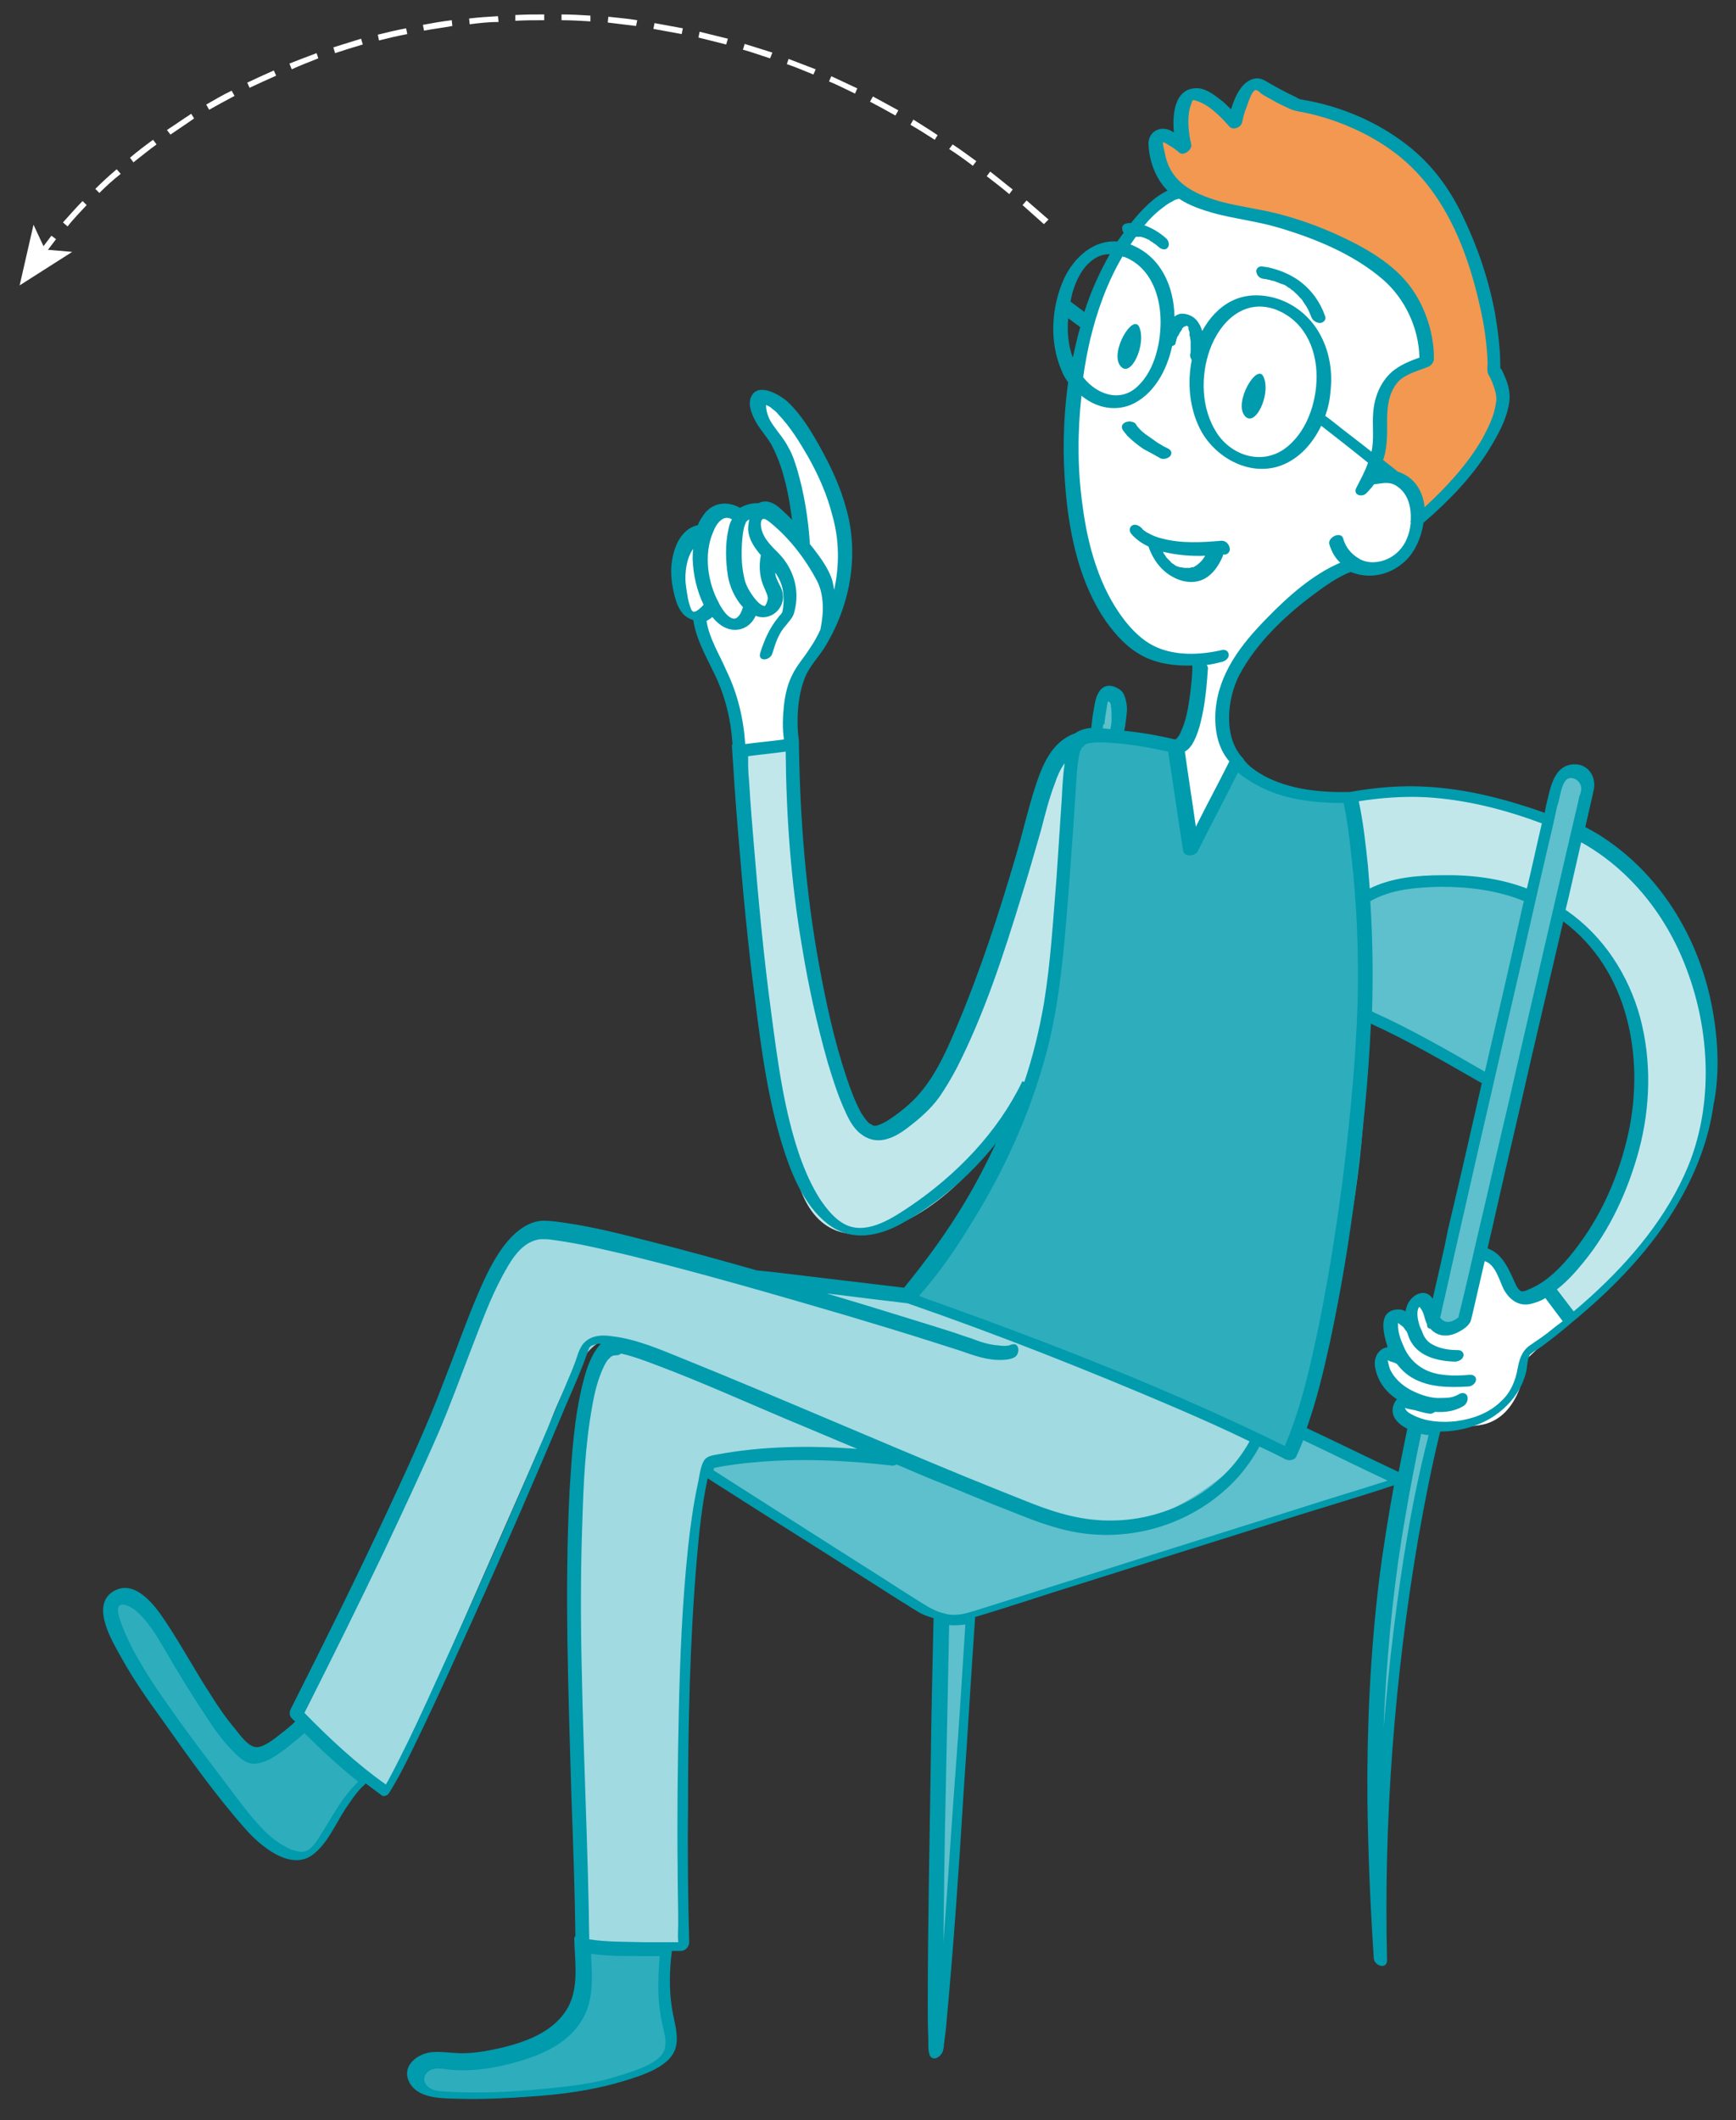 <?xml version="1.0" encoding="utf-8"?>
<!-- Generator: Adobe Illustrator 27.1.1, SVG Export Plug-In . SVG Version: 6.00 Build 0)  -->
<svg version="1.1" id="Calque_1" xmlns="http://www.w3.org/2000/svg" xmlns:xlink="http://www.w3.org/1999/xlink" x="0px" y="0px"
	 width="300.5px" height="367px" viewBox="0 0 300.5 367" style="enable-background:new 0 0 300.5 367;" xml:space="preserve">
<rect x="0" y="0" width="300.5" height="367" fill="#333333" stroke="none"/>
<path style="fill:#FFFFFF;" d="M238.7,82.2c5.7,0.2,7.5,4.6,6.5,9.4c-1,4.8-5.1,6.5-7.4,6.5s-4.8-1-4.8-1s-10.5,6.3-16.1,13.9
	c-5.7,7.5-5.1,13.7-5.1,13.7l1.9,6.9l-7.5,14.6l-2.4-17.2c0,0,3.4-1.5,3.8-7.5s0.5-7,0.5-7s-10.3,1.7-15.3-7.9
	c-5-9.6-6.5-16.3-7.5-30.7c-1-14.4,5-25.6,7-29.7s3.1-5.7,5.5-8.2s6.3-5.3,6.3-5.3s2.1,2.6,8.8,3.8c6.7,1.2,12,1.4,20.2,6.2
	c8.2,4.8,12,10.1,12,10.1l1.9,9.8c0,0-5.3,1.5-6.7,3.9c-1.4,2.4-1.9,10.3-1.9,10.3L238.7,82.2z"/>
<path style="fill:#F39851;" d="M245.8,89c0,0,9.9-8.5,12.9-15.4c2.9-7-0.2-9.7-0.2-9.7s-0.2-12-7.2-27.6S228.9,19.3,224.8,18
	c-4-1.3-7.4-3.9-8.3-3.9c-0.9,0-3.1,6.6-3.1,6.6s-2.9-3.3-5.9-4.2c-2.9-0.9-2.6,4-2.6,4l-0.7,4.2c0,0-4.4-2.1-4.2-0.7
	c0.2,1.4,0.7,6.7,4,8.6c3.3,1.9,6.5,3.5,6.5,3.5s6.3,0.4,16.4,4.4s11.2,4.2,16.2,10.3c5,6.1,3.9,11.6,3.9,11.6s-5.7,1.6-7.2,5.1
	c-1.5,3.5-2.4,14.5-2.4,14.5S245.1,82.2,245.8,89z"/>
<path style="fill:#FFFFFF;" d="M256.6,217.1c4.3,0.3,3.5,6.8,6.1,7.3c2.5,0.5,5.8-0.8,5.8-0.8l3.3,4.6l-7.6,7.1
	c0,0-0.6,10.3-8.1,11.4c-7.5,1.1-12.9-0.2-13.4-1.5c-0.5-1.3,0.3-3.3,0.3-3.3s-2.3,0-3.3-4c-1-4,2-4,2-4s-2.5-4-1.5-5.8
	c1-1.8,4,1,4,1s-0.8-5.3,1.5-4.8s1,3,2.8,4c1.8,1,4,2,5.1-0.5C254.6,225.2,256.6,217.1,256.6,217.1z"/>
<path style="fill:#C2E7EB;" d="M271.8,228.2l-3.3-4.6c0,0,19.2-19.9,14.9-42.5c-4.2-22.5-16.9-25.7-26-28.5
	c-9.1-2.8-20.7,2.1-20.7,2.1l-3.5-16.5c0,0,11.3-4.9,33.8,3.2c22.5,8.1,26,22.2,29.2,36.6c3.2,14.4-6,33.1-12.3,39
	C277.5,223.1,271.8,228.2,271.8,228.2z"/>
<path style="fill:#FFFFFF;" d="M137.1,128.6l-8.8,1c0,0-0.3-7.4-2.9-12.4c-2.6-5-4.8-10.5-4.8-10.5s-2.7,0-2.9-6
	c-0.2-6,2.7-8.2,2.7-8.2s1.7-1.9,3.9-3.3c2.2-1.4,4.3,0.3,4.3,0.3l2.4-0.7l1.7-0.3l6.5,6c0,0-1-10.5-3.4-15.8
	c-2.4-5.3-4.6-5-4.6-8.2c0-3.3,4.6-0.2,4.6-0.2s5.7,5.3,8.9,14.8s0.5,19.7,0.5,19.7s-0.8,2.5-3.3,6.3c-2.4,3.8-3.6,4.1-4.6,8.2
	S137.1,128.6,137.1,128.6z"/>
<g>
	<path style="fill:#5EC0CC;" d="M248.2,228.9c0,0,20.2-87.9,21.3-92.6c1.1-4.7,6.1-2.9,5.4,0.4s-21.3,91.9-21.3,91.9
		s-4.5,4.4-6.1-1.8"/>
</g>
<g>
	<path style="fill:#5EC0CC;" d="M257.4,186.9C243.4,178.8,237,176,237,176l-0.4-21.1c0,0,9.1-3.2,20.7-2.1c11.6,1.1,9.5,4.6,9.5,4.6
		L257.4,186.9z"/>
</g>
<g>
	<path style="fill:#5EC0CC;" d="M248.6,247.8c-6.7,26.3-10,64.2-9.3,92.1c-3.3-45.9,1.3-71.8,5.7-92.8"/>
</g>
<g>
	<path style="fill:#5EC0CC;" d="M225,247.8l18,8.6L168.2,280c-2.8,0.9-5.8,0.5-8.3-1.1l-37.4-23.8l1.3-8.8L225,247.8z"/>
</g>
<g>
	<path style="fill:#5EC0CC;" d="M168.2,280c0,0-4.7,75.9-5.7,75.9s0.7-75.5,0.7-75.5"/>
</g>
<path style="fill:#2EADBC;" d="M223.3,251.9c0,0,12.7-34.5,13-65.8s-3.2-47.8-3.2-47.8s-3.2,0.4-9.8-1.1c-6.7-1.4-9.7-5.6-9.7-5.6
	l-7.5,14.6l-2.4-17.2l-14.1-1.3c0,0-4.9-0.7-4.9,9.1s0,33.1-7.4,52.4c-7.4,19.3-20,34.5-20,34.5S215.6,247.3,223.3,251.9z"/>
<path style="fill:#A1DAE1;" d="M218.4,249.1c0,0-12.3,14.4-26.4,15.1c-14.1,0.7-34.5-11.6-34.5-11.6l-11.6-1.1c0,0-21.2-2-23.5,3.6
	c-2.2,5.6-4.3,35.5-4.3,35.5l-0.4,38v8.8l-16.2-0.4c0,0-2.5-58-2.1-75.9c0.4-17.9,4.9-28.1,6.3-29.2c-5.3-0.7-10.9,15.5-10.9,15.5
	l-27.8,63.3l-16.5-13.4c0,0,23.6-46.4,29.5-62.9s10.9-22.2,15.8-21.8s37.6,10.5,37.6,10.5l23.6,0.7
	C157.2,223.8,205.4,242.8,218.4,249.1z"/>
<path style="fill:#5EC0CC;" d="M194.2,127.4c0.4-12.3-4.2-7-4.6,0.4L194.2,127.4z"/>
<path style="fill:#C2E7EB;" d="M186.1,130.6c-3.9,26.4-1.8,39.7-7.7,54.9c-6,15.1-15.5,23.2-22.9,26.4s-14.1,2.5-17.2-6.7
	s-6.3-31.6-6.3-31.6l-3.6-43.9l8.8-1c0,0,0.1,16.4,4.3,42.8s9.1,28.8,17.2,20.4c8.1-8.4,9.8-18.3,13-26.7c3.2-8.4,5.3-17.2,8.4-26.7
	C183.3,128.8,185.5,132.9,186.1,130.6z"/>
<path style="fill:#2EADBC;" d="M52.6,298.8c0,0-5.6,5.6-8.6,5.4c-3-0.2-10.7-13-14.4-19.3s-6.3-8.8-8.8-8.1s-2.1,3.7,1.6,10.3
	c4.6,8.3,19.8,28,21.7,30c1.9,1.9,5.6,4.9,8.2,4.6c2.6-0.4,4.6-5.1,7.2-8.9c2.6-3.9,4-4.4,4-4.4L52.6,298.8z"/>
<path style="fill:#2EADBC;" d="M115.7,337.2c0,0-1.2,8.2,0.4,13.7c1.6,5.4-0.9,7.2-9.3,9.6c-8.4,2.5-25.2,3.2-30.8,2.5
	s-4.7-6.7,1.1-5.8s16.6-1.6,20.8-5.8c4.2-4.2,3.3-8.4,3.2-14.7L115.7,337.2z"/>
<g>
	<path style="fill:#009BAD;" d="M218.7,65.2c-1.1-2.4-5.1,4.3-3.3,6.7C217.2,74.3,220.1,68.2,218.7,65.2z"/>
	<path style="fill:#009BAD;" d="M197.2,56.6c-1.1-2.4-5.1,4.3-3.3,6.7C195.7,65.7,198.5,59.6,197.2,56.6z"/>
	<path style="fill:#009BAD;" d="M296,172.6c-2.5-11-8.8-21.2-18.3-27.5c-1-0.7-2.1-1.3-3.2-1.9c0,0,0,0-0.1,0
		c0.4-1.7,0.8-3.5,1.2-5.2c0.1-0.5,0.2-0.9,0.3-1.4c0.4-2.2-1-4.3-3.3-4.3c-3.3,0-4.1,3.4-4.7,6c-0.2,0.8-0.4,1.6-0.5,2.4
		c-6.5-2.3-13.3-4.1-20.2-4.5c-4.6-0.3-9.1,0.1-13.6,0.9c-5,0.1-10.3-0.4-14.8-2.8c-1.4-0.8-2.7-1.7-3.5-2.8c0-0.1-0.1-0.2-0.1-0.2
		c-3.5-3.6-2.8-10.3-0.7-14.4c2.9-5.5,7.9-10.3,12.9-14c2-1.5,4.1-3,6.4-3.9c0.5,0.2,1.1,0.4,1.7,0.5c2.6,0.5,5.3-0.3,7.3-2
		c1.9-1.5,3.2-4.2,3.6-7c4.3-3.7,8.3-7.8,11.3-12.6c1.6-2.6,3.3-5.6,3.6-8.7c0.1-1.5-0.3-2.9-0.9-4.2c-0.2-0.4-0.3-0.8-0.6-1.2
		c0,0,0,0-0.1-0.1c0-0.1,0-0.3,0-0.3c0-3-0.4-6.1-0.9-9.1c-1.1-5.9-3-11.5-5.6-16.9c-2.3-4.8-5.3-8.9-9.5-12.2
		c-5.2-4.1-11.6-6.8-18-7.9c-0.2,0-0.4-0.1-0.6-0.1c-0.3-0.1-0.5-0.2-0.8-0.4c-1.5-0.7-3-1.5-4.4-2.3c-0.9-0.5-1.6-1.1-2.7-0.9
		c-2.2,0.4-3.4,3-4.1,5.3c-0.5-0.4-0.9-0.9-1.4-1.3c-1.4-1.1-3.2-2.6-5.1-2.3c-3.2,0.4-3.7,4.3-3.4,7.6c-0.3-0.1-0.5-0.3-0.8-0.4
		c-1.8-0.7-3.6,0.4-3.6,2.4c0.1,2.9,1.2,6,3.3,8.1c-2.4,1.1-4.5,3.4-6,5.2c-0.1,0.1-0.2,0.3-0.3,0.4c-0.3,0-0.6,0-0.9,0.1
		c-0.8,0.2-0.8,1-0.4,1.6c-0.4,0.5-0.7,1-1.1,1.5c-4-0.3-7.4,2.6-9.2,6.4c-2.2,4.8-2.6,10.9-0.5,15.8c0.3,0.8,0.7,1.5,1.2,2.2
		c-0.9,6.4-1,12.9-0.4,19.2c0.7,7.6,2.5,15.7,6.9,22.1c1.7,2.4,3.7,4.6,6.3,6c2.6,1.4,5.7,1.8,8.7,1.7c0,0,0,0,0,0
		c0,1.7-0.2,3.3-0.4,5c-0.3,2.3-0.7,4.7-1.7,6.7c-0.1,0.3-0.4,0.7-0.7,1c0,0,0,0,0,0c0,0,0,0,0,0c-0.1,0-0.1,0.1-0.2,0.1
		c0,0,0,0,0,0c-2.9-0.7-5.8-1.2-8.8-1.5c0.2-0.9,0.3-1.8,0.4-2.7c0.1-0.7,0.1-1.3,0-2c-0.1-0.7-0.3-1.4-0.7-2
		c-0.5-0.6-1.5-1.1-2.3-1.1c-1.3,0-2,1.2-2.3,2.3c-0.2,0.7-0.3,1.4-0.4,2c-0.2,1-0.3,2-0.4,3c-1.1,0.1-2.1,0.4-2.9,1c0,0,0,0-0.1,0
		c-3.9,1.5-5.5,5.5-6.7,9.2c-1.3,4-2.2,8.1-3.4,12.1c-2.9,9.9-6.1,19.7-10.1,29.2c-1.6,3.8-3.3,7.7-5.8,10.9c-1.5,2-3.6,3.8-5.7,5.2
		c-0.7,0.5-1.4,0.9-2.3,1.2c-0.4,0.1-0.6,0.1-0.8,0c-0.1-0.1-0.8-0.4-0.8-0.5c-0.4-0.4-0.8-1-1.2-1.6c-1.1-2-1.9-4.2-2.6-6.3
		c-2.1-6.3-3.5-12.8-4.7-19.3c-2.3-12.5-3.3-25.2-3.5-37.9c0-0.2,0-0.4,0-0.6c0-0.1,0-0.2,0-0.3c-0.3-2-0.3-4.2-0.1-6.2
		c0.2-1.8,0.6-3.6,1.3-5.2c0.8-1.7,2.1-3.1,3.1-4.6c4.5-7.2,6.2-16,3.9-24.2c-1-3.8-2.7-7.4-4.6-10.8c-1.5-2.7-3.2-5.5-5.5-7.7
		c-1.4-1.3-5.5-3.7-6.5-0.6c-0.4,1.4,0.4,3.1,1.1,4.3c0.9,1.5,2.2,2.8,2.9,4.4c1.8,3.7,2.7,8.1,3.2,12.3c-0.4-0.5-0.9-0.9-1.3-1.3
		c-1.1-1.1-2.6-2.4-4.3-1.7c-0.1,0-0.1,0.1-0.2,0.1c-0.1,0-0.2,0-0.3,0c-1,0-2,0.3-2.9,0.8c-2.2-1.2-4.7-1-6.3,1.2
		c-0.4,0.6-0.8,1.2-1,1.8c-3.2,0.7-4.4,4.4-4.6,7.3c-0.1,1.8,0.2,3.6,0.7,5.4c0.4,1.4,1.1,2.9,2.5,3.5c0.2,0.1,0.4,0.2,0.6,0.2
		c0.5,3.3,2.1,6.1,3.5,9c2,4,3,8.1,3.3,12.5c-0.1,0.1-0.1,0.3-0.1,0.4c0.3,4.7,0.6,9.4,1,14.1c0.8,9.9,1.7,19.8,3,29.7
		c1.1,8.8,2.3,17.9,5.1,26.4c1.5,4.6,3.9,10.1,8.1,12.9c3.7,2.5,8,1.7,11.8-0.3c6.3-3.4,12.1-8.3,16.7-14.1
		c-1.6,3.4-3.3,6.7-5.2,9.9c-3.2,5.4-6.8,10.3-10.7,15.1c-7.5-0.9-15.1-1.8-22.6-2.7c-1-0.1-1.9-0.2-2.9-0.3
		c-6.3-1.8-12.5-3.5-18.8-5.1c-4.7-1.2-9.4-2.4-14.2-3.1c-1.3-0.2-2.7-0.4-4-0.4c-2.4,0.1-4.4,1.6-6,3.4c-2.4,2.8-4,6.3-5.4,9.6
		c-2,4.7-3.7,9.6-5.6,14.4c-2.9,7.7-6.3,15.1-9.8,22.6c-5.3,11.4-10.9,22.7-16.6,34c-0.1,0.2-0.2,0.4-0.3,0.6
		c-0.2,0.4-0.2,1.1,0.1,1.4c0.2,0.3,0.5,0.5,0.7,0.7c-0.8,0.8-1.7,1.5-2.6,2.2c-1,0.8-3.1,2.5-4.4,2.2c-1.3-0.3-2.5-2-3.3-3
		c-1.6-1.9-3-3.9-4.3-6c-2.8-4.3-5.2-8.8-8.1-13.1c-1.8-2.7-5.3-7.2-9-4.7c-3.7,2.6,0.2,8.8,1.7,11.5c2,3.6,4.3,6.9,6.7,10.2
		c4.6,6.5,9.3,13.2,14.6,19.2c2.6,3,7.9,7.5,11.8,4.5c2.5-1.9,3.9-5.3,5.6-7.9c0.9-1.3,1.8-2.7,2.9-3.8c0.2-0.2,0.5-0.4,0.6-0.6
		c0.9,0.7,1.9,1.4,2.8,2.1c0.4,0.3,1.1-0.1,1.3-0.5c2.3-3.7,4.1-7.7,6-11.6c2.9-6.1,5.7-12.3,8.5-18.5c5.6-12.4,11-24.9,16.3-37.5
		c1.2-2.8,2.5-5.7,3.5-8.6c0.1-0.2,0.1-0.4,0.2-0.5c0-0.1,0.1-0.2,0.1-0.3c0-0.1,0-0.1,0.1-0.1c0,0,0,0,0.1-0.1c0,0,0.1-0.2,0.3-0.2
		c0.3-0.1,0.6-0.2,1-0.3c0.2,0,0.4,0,0.5,0c-1.6,1.7-2.5,4.4-3,6.4c-1.6,6.1-2,12.6-2.4,18.9c-0.9,17.5-0.2,35.1,0.3,52.7
		c0.3,8.2,0.6,16.4,0.7,24.5c-0.1,0.1-0.2,0.3-0.2,0.5c0.1,4.2,1,9-1.6,12.7c-2.4,3.5-6.7,5.1-10.7,6.1c-2.1,0.5-4.2,0.9-6.4,1
		c-1.9,0.1-3.7-0.3-5.6-0.2c-2.8,0.1-5.9,2.5-4.1,5.5c1.7,2.7,5.8,2.5,8.6,2.6c4.1,0.1,8.3-0.1,12.4-0.4c4.3-0.3,8.5-0.8,12.7-1.8
		c2.1-0.5,4.1-1.1,6.1-1.8c1.6-0.6,3.2-1.3,4.5-2.4c3.1-2.6,1.5-6,1-9.4c-0.5-3.2-0.4-6.6,0-9.8c0.5,0,1,0,1.6,0
		c0.7,0,1.4-0.7,1.4-1.5c-0.2-7.7-0.3-15.4-0.2-23.1c0-14.3,0.3-28.7,1.5-43c0.4-4.7,0.9-9.6,1.9-14.2c6.9,4.4,13.8,8.8,20.8,13.2
		c4.2,2.7,8.5,5.4,12.7,8.1c0.9,0.5,1.7,1.1,2.6,1.6c0.9,0.6,1.9,1,3,1.3c-0.2,8.7-0.4,17.3-0.5,26c-0.2,13.7-0.5,27.3-0.5,41
		c0,2,0,3.9,0.1,5.9c0,0.8-0.1,2.1,0.3,2.9c0.7,1,1.9,0,2.2-0.8c0.1-0.4,0.2-0.8,0.2-1.2c0.2-1.5,0.4-3,0.5-4.5
		c1.2-13,2.1-26,2.9-39.1c0.7-10.1,1.3-20.3,2-30.4c6.1-1.8,12.2-3.9,18.4-5.8c11.4-3.6,22.8-7.2,34.3-10.8c6.6-2.1,13.2-4,19.8-6.2
		c-1,5.5-1.9,11-2.6,16.6c-1.5,12.5-2.1,25.1-2,37.7c0.1,9.2,0.5,18.4,1.1,27.6c0.1,1.3,2.3,2,2.3,0.3c-0.6-24.3,1.3-49,5.4-73
		c1.1-6.2,2.3-12.4,3.8-18.5c3.4,0,6.9-1,9.5-2.8c2-1.4,3.6-3.2,4.6-5.3c0.4-0.9,0.8-2,0.9-3c0.1-0.7,0.2-1.9,0.6-2.3
		c0,0,0.2-0.1,0.4-0.3c0.4-0.3,0.8-0.5,1.1-0.7c1-0.7,1.9-1.4,2.8-2.1c1-0.8,2-1.6,2.9-2.4c7.3-6,14-12.9,18.7-21.2
		c2.9-5.1,5-10.6,5.8-16.4C297.8,185.6,297.4,178.9,296,172.6z M270.8,135.4c0.9-1.6,3.1-0.3,2.9,1.3c0,0.4-0.2,0.8-0.3,1.1
		c-0.4,1.9-0.9,3.8-1.3,5.6c-1.6,6.9-3.2,13.8-4.8,20.7c-2,8.8-4.1,17.7-6.1,26.5c-1.9,8-3.7,16-5.6,24c-1,4.4-2,8.8-3.1,13.2
		c0,0.1,0,0.1,0,0.2c-0.5,0.4-1,0.7-1.6,0.8c-0.7,0.1-1.2-0.2-1.6-0.7c0.6-2.8,1.3-5.7,1.9-8.5c1.7-7.5,3.4-14.9,5.1-22.4
		c2.1-9,4.1-17.9,6.2-26.9c1.8-7.7,3.5-15.4,5.3-23.1c0.6-2.5,1.2-5,1.7-7.5C270,138.4,270.1,136.6,270.8,135.4z M264.6,223.2
		c-0.4,0.2-0.9,0.4-1.3,0.3c-0.7-0.3-1.1-1.6-1.4-2.2c-1-2.2-2.1-4.4-4.4-5.2c0.4-1.9,0.9-3.8,1.3-5.7c2.1-9.3,4.3-18.5,6.4-27.8
		c1.8-7.7,3.6-15.4,5.4-23.1c11.2,8.3,14.1,23.4,11.3,36.5c-1.5,6.9-4.3,13.6-8.5,19.3C271.2,218.3,268.2,221.8,264.6,223.2z
		 M248,224.8c-1.2-1.8-3.3-0.9-4.2,0.7c-0.3,0.5-0.4,1-0.5,1.5c-0.5-0.3-1.1-0.4-1.7-0.3c-3.1,0.4-2.1,4.2-1.5,6.2
		c0,0.1,0.1,0.2,0.1,0.3c-1.6,0.2-2.4,1.8-2.2,3.3c0.4,2.5,1.8,4.4,3.8,5.7c-0.1,0.1-0.2,0.3-0.3,0.4c-1.2,2.1,0.2,3.8,2.1,4.7
		c-0.5,2.5-1,5-1.5,7.5c-5.3-2.5-10.6-5.1-15.9-7.6c1.7-4.8,2.9-9.8,4-14.8c1.9-8.9,3.4-17.8,4.5-26.8c1.2-9.4,2.2-18.9,2.6-28.4
		c6.6,3,12.9,6.7,19.2,10.3c-1.9,8.4-3.8,16.7-5.8,25.1C249.9,216.7,248.9,220.8,248,224.8C248,224.9,248,224.8,248,224.8z
		 M242,228.3C242,228.4,242,228.4,242,228.3C242,228.4,242,228.4,242,228.3z M240.2,235.2C240.2,235.2,240.2,235.2,240.2,235.2
		C240.2,235.2,240.2,235.3,240.2,235.2C240.2,235.2,240.2,235.2,240.2,235.2z M240.2,235.2C240.2,235.2,240.2,235.2,240.2,235.2
		C240.2,235.2,240.2,235.2,240.2,235.2z M240.2,235.2C240.2,235.1,240.2,235.1,240.2,235.2L240.2,235.2z M257.1,185.2
		c0,0.1-0.1,0.2-0.1,0.3c-6.4-3.7-12.8-7.4-19.5-10.4c0.2-6.4,0.1-12.7-0.3-19.1c3.6-2.1,8.1-2.4,12.2-2.5c4.8,0,9.7,0.6,14.2,2.4
		c0.1,0,0.1,0,0.2,0.1c-0.1,0.2-0.1,0.4-0.2,0.7C261.5,166.2,259.3,175.7,257.1,185.2z M246.8,138c6.9,0.4,13.6,2.1,20,4.5
		c0,0,0.1,0,0.1,0c-0.9,3.8-1.7,7.6-2.6,11.3c-4.7-1.8-9.8-2.4-14.7-2.3c-4.1,0-8.7,0.4-12.5,2.3c-0.1-1.3-0.2-2.5-0.3-3.8
		c-0.4-3.8-0.8-7.6-1.6-11.3C239,138.1,242.9,137.8,246.8,138z M259.7,63.8c0,0.1,0,0.1,0,0.1C259.7,63.9,259.7,63.9,259.7,63.8z
		 M225.1,17.1c-0.1,0-0.1,0-0.2,0C224.8,17.1,224.9,17.1,225.1,17.1z M202.1,28.2c-0.3-0.7-0.4-1.5-0.6-2.3
		c-0.1-0.4-0.2-0.9-0.2-1.3c0.1,0,0.2,0.1,0.3,0.1c0.4,0.2,0.8,0.5,1.2,0.7c0.4,0.3,0.9,0.6,1.3,1c0.8,0.7,2.3-0.5,2.1-1.4
		c-0.3-1.3-0.5-2.6-0.5-3.9c0-1,0.1-2.1,0.5-3.1c0.2-0.6,0.2-0.8,0.7-0.6c2.3,0.6,4.4,2.8,5.9,4.5c0.6,0.7,2,0.2,2.2-0.7
		c0.2-0.9,0.4-1.8,0.8-2.7c0.2-0.6,0.9-2.8,1.5-2.9c0.3-0.1,0.8,0.4,1,0.6c0.6,0.4,1.2,0.7,1.9,1.1c1,0.6,2.1,1.1,3.2,1.6
		c0.5,0.2,0.9,0.3,1.4,0.4c5.3,0.9,11.3,3.3,15.9,6.6c8.8,6.2,13.1,16.6,15.4,26.8c0.8,3.4,1.3,6.8,1.4,10.2c0,0.5-0.1,1,0,1.5
		c0.1,0.5,0.4,0.8,0.6,1.3c0.4,0.9,0.8,2,0.9,3c0.1,0.6-0.2,1.9-0.4,2.7c-0.5,1.7-1.3,3.2-2.1,4.7c-2.6,4.4-6.1,8.2-9.9,11.7
		c-0.3-2.6-1.5-4.9-4.2-6c-0.2-0.1-0.4-0.1-0.5-0.2c-0.8-0.7-1.7-1.3-2.5-2c0-0.1,0.1-0.2,0.1-0.2c0.7-2.3,0.6-4.4,0.6-6.7
		c0-2.3,0.3-4.8,1.9-6.6c1.3-1.4,3.5-1.9,5.2-2.6c0.5-0.2,0.9-0.7,1-1.2c0.1-4.3-1.4-8.9-3.8-12.3c-3.1-4.4-8.2-7.2-13-9.4
		c-3.1-1.4-6.4-2.6-9.8-3.5c-3.4-0.9-6.9-1.3-10.3-2.2C207.4,33.8,203.5,32.1,202.1,28.2z M238.4,81.5
		C238.4,81.6,238.4,81.6,238.4,81.5C238.4,81.6,238.4,81.6,238.4,81.5C238.4,81.6,238.4,81.6,238.4,81.5z M196.6,41
		C196.6,41,196.6,40.9,196.6,41c0.2,0,0.5,0,0.7,0c0.1,0,0.1,0,0.2,0c0.1,0,0.3,0.1,0.4,0.1c0.2,0.1,0.3,0.1,0.5,0.2
		c0.1,0,0.1,0.1,0.2,0.1c0,0,0.1,0,0.1,0.1c0.1,0,0,0-0.1-0.1c0.2,0,0.4,0.2,0.5,0.3c0.2,0.1,0.3,0.2,0.5,0.3
		c0.1,0.1,0.2,0.2,0.3,0.2c0,0,0,0,0,0c0,0,0,0,0,0c0.2,0.2,0.4,0.3,0.6,0.5c0.4,0.4,1.2,0.7,1.6,0.2c0.4-0.5,0.2-1.2-0.2-1.6
		c-1.1-1-2.4-1.8-3.8-2.3c0.9-1.1,1.9-2.1,3.1-3c0.4-0.3,1-0.8,1.7-1.1c0.1-0.1,0.2-0.1,0.3-0.2c0.1,0,0.1-0.1,0.2-0.1
		c0.1,0,0.2-0.1,0.3-0.1c0,0,0,0,0,0c0,0,0,0,0,0c0.1,0,0.3-0.1,0.4-0.1c1.8,1.2,3.9,1.9,6,2.5c3.7,1,7.5,1.4,11.2,2.5
		c6.4,1.9,13,4.6,18.1,9c3.8,3.3,6.2,8.4,6.3,13.5c-1.7,0.6-3.4,1.3-4.8,2.5c-2,1.8-3,4.4-3.2,7c-0.2,2.3,0.2,4.6-0.3,6.8
		c-2.1-1.7-4.3-3.3-6.4-5c-0.5-0.4-1-0.8-1.6-1.2c0.5-1.4,0.8-2.8,0.9-4.2c0.8-6.7-2.2-13.6-8.9-16c-2.7-0.9-5.6-1-8.2,0.3
		c-2.2,1.1-3.9,3-5.1,5.2c-0.2-0.7-0.5-1.3-1-1.9c-0.6-0.7-1.6-1.1-2.5-1.1c-0.5,0-0.9,0.2-1.3,0.5c-0.1-5.2-2.3-10.3-7.4-12.4
		c-0.1,0-0.1,0-0.2-0.1C196,41.9,196.3,41.4,196.6,41z M209.4,60.6c1.7-4.8,5.8-8.9,11.2-7.1c5,1.8,7.3,6.6,7.3,11.7
		c0,4.6-1.8,9.9-5.7,12.6c-4,2.7-9.1,1-11.6-2.9C207.9,70.7,207.8,65.1,209.4,60.6z M188.7,58.8c1.2-5,3-10,5.6-14.4
		c0.1,0,0.2,0.1,0.4,0.1c4.5,1.8,6.2,6.7,6.2,11.2c0,4-1.2,9.1-4.6,11.7c-3,2.2-6.7,0.6-8.8-2.1C187.8,63.1,188.2,61,188.7,58.8z
		 M189,45.1c1-0.8,2-1.1,3.1-1.1c-1.8,3.2-3.3,6.5-4.4,10c-0.8-0.6-1.6-1.2-2.4-1.8c0.1-0.5,0.2-0.9,0.3-1.4
		C186.2,48.7,187.2,46.5,189,45.1z M184.9,55.1c0.6,0.4,1.2,0.9,1.8,1.3c0.1,0.1,0.2,0.2,0.3,0.2c-0.5,1.7-0.9,3.5-1.3,5.3
		C184.9,59.8,184.7,57.4,184.9,55.1z M207.6,125.9c0.7-2.5,1.1-5.2,1.3-7.8c0.1-0.8,0.1-1.6,0.2-2.4c0-0.2-0.1-0.4-0.2-0.6
		c0.9-0.1,1.7-0.3,2.5-0.5c0.6-0.1,1.3-0.6,1.3-1.2c0-0.6-0.5-1-1.1-0.9c-3.8,0.9-8.3,1.1-11.9-0.7c-2-1-3.7-2.7-5.1-4.5
		c-4.3-5.6-6.3-12.8-7.2-19.7c-0.9-6.3-0.9-12.8-0.2-19.1c2.3,1.9,5.4,2.8,8.5,1.6c4-1.7,6.3-6,7.2-10.2c0.3-0.1,0.6-0.2,0.6-0.6
		c0.1-0.2,0.1-0.5,0.2-0.7c0-0.1,0.1-0.2,0.1-0.3c0,0,0-0.1,0.1-0.1c0.2-0.3,0.3-0.7,0.6-1c0-0.1,0.1-0.1,0.1-0.2c0,0,0,0,0-0.1
		c0.1-0.1,0.2-0.2,0.3-0.3c0.1,0,0.1-0.1,0.2-0.1c0,0,0,0,0,0c0.1,0,0.2-0.1,0.3-0.1c0,0,0,0,0.1,0c0,0,0,0,0,0c0,0,0.1,0.1,0.1,0.1
		c0.1,0.1,0.2,0.3,0.2,0.4c0,0-0.1-0.3-0.1-0.1c0,0,0,0.1,0,0.1c0,0.1,0.1,0.2,0.1,0.3c0,0.1,0.1,0.2,0.1,0.3c0,0,0,0.1,0,0.1
		c0,0,0,0.1,0,0.1c0,0,0,0,0,0c0,0.1,0,0.1,0,0.2c0,0.1,0,0.3,0.1,0.4c0,0.3,0.1,0.6,0.1,0.9c0,0.3,0,0.7,0,1c0,0.1,0,0.1,0,0.2
		c0,0,0,0,0,0.1c0,0,0,0,0,0c0,0.1,0,0.1,0,0.2c0,0.2,0,0.4-0.1,0.7c0,0.3,0.1,0.7,0.3,0.9c-0.8,3.9-0.4,8.2,1.3,11.7
		c2.4,5,8.5,8.6,14.1,6.6c3.2-1.2,5.5-3.8,7-6.9c2.7,2.1,5.4,4.2,8.1,6.4c-0.5,1.5-1.3,2.9-2,4.3c-0.7,1.3,1,1.8,1.8,0.9
		c0.3-0.3,0.6-0.7,0.9-1c0.1-0.2,0.3-0.4,0.4-0.5c0,0,0,0,0,0c0,0,0.1,0,0.2,0c1.5-0.2,2.6-0.5,3.9,0.5c1.8,1.3,2.3,3.6,2.2,5.7
		c0,0.2-0.1,0.3,0,0.5c-0.1,1-0.3,1.9-0.7,2.8c-0.9,2.2-3,3.8-5.4,4c-1,0.1-1.9-0.1-2.7-0.5c-0.1-0.1-0.2-0.1-0.3-0.2
		c-1.2-0.7-2.2-1.9-2.6-3.4c-0.4-1.3-2.7-0.2-2.4,1c0.4,1.3,1,2.4,1.9,3.2c-4.9,2.1-9.2,6-12.8,9.7c-4.4,4.5-8.3,9.5-8.8,16
		c-0.2,3,0.3,6.3,2.4,8.7c-1.9,3.8-3.9,7.5-5.8,11.3c-0.6-4.3-1.3-8.6-1.9-13C206.4,129.4,207.1,127.5,207.6,125.9z M191.2,125.2
		c0-0.1,0-0.1,0-0.2c0,0,0,0,0-0.1c0,0,0,0,0,0c0.1-0.4,0.1-0.9,0.2-1.3c0.1-0.6,0.2-1.3,0.3-1.9c0-0.1,0.1-0.2,0.1-0.3
		c0.1,0,0.1,0.1,0.2,0.1c0,0,0.1,0,0.1,0.1c0,0,0,0,0,0c0,0,0,0,0,0c0,0,0,0,0,0c0.1,0,0,0.1,0,0c0,0.1,0.1,0.1,0.1,0.1c0,0,0,0,0,0
		c0,0,0,0,0,0c0,0,0,0.1,0,0.1c0,0,0,0,0,0c0,0,0,0,0,0c0.1,0.1,0.1,0.2,0.1,0.4c0,0.1,0,0.1,0,0.2c0,0,0,0.1,0,0.1c0,0,0,0,0,0
		c0,0,0-0.1,0-0.1c0.1,0,0.1,1.6,0.1,1.8c0,0.2,0,0.4,0,0.5c0,0,0,0,0,0c0,0,0,0,0,0c0,0.1,0,0.2,0,0.2c0,0.3-0.1,0.6-0.1,0.8
		c0,0.2-0.1,0.3-0.1,0.5c-0.4,0-0.8-0.1-1.3-0.1c0-0.3,0.1-0.5,0.1-0.8C191.2,125.5,191.2,125.4,191.2,125.2z M138,81.3
		c-0.4-1.3-0.8-2.6-1.5-3.8c-0.7-1.4-1.7-2.5-2.6-3.8c-0.8-1.1-1.3-2.3-1.3-3.6c0.1,0,0.1,0.1,0.2,0.1c0.3,0.1,0.6,0.3,0.8,0.5
		c0.4,0.3,0.8,0.6,1.1,1c2.1,2.2,3.7,4.8,5.2,7.4c1.8,3.2,3.3,6.6,4.2,10.2c1.2,4.2,1.2,8.6,0.3,12.8c-0.1-0.5-0.2-1-0.3-1.5
		c-0.6-2.1-2.1-4.1-3.4-5.8c-0.2-0.2-0.3-0.4-0.5-0.6c0,0,0,0,0,0C139.9,89.7,139.2,85.4,138,81.3z M132.4,102
		c0.2,0.5,0.5,1,0.5,1.6c0,0.2-0.1,0.5-0.2,0.8c-0.1,0.2-0.2,0.4-0.3,0.5c0,0-0.1,0,0,0c-0.8,0-1.8-1.3-2.2-1.9
		c-0.7-1-1.2-2-1.4-3.1c-0.5-2.2-0.5-4.5-0.3-6.7c0.1-0.9,0.2-1.9,0.6-2.7c0,0,0,0,0-0.1c0.1-0.1,0.2-0.2,0.3-0.3
		c0.1-0.1,0.2-0.1,0.3-0.2c-0.1,0.6-0.2,1.1-0.2,1.7c0.1,1.8,1.1,3.2,2.2,4.5C131.3,98.2,131.5,100.1,132.4,102z M125,89.9
		c0.6-0.4,1.2-0.3,1.7,0c-0.3,0.5-0.5,1.1-0.6,1.7c-0.6,2.6-0.5,5.5-0.1,8.1c0.3,1.8,1.2,3.9,2.6,5.4c-0.2,0.7-0.5,1.4-1,1.8
		c-1.2,0.9-2.8-1.7-3.2-2.6c-1.9-3.5-2.6-8.3-1-12.1C123.7,91.4,124.2,90.4,125,89.9z M120.2,105.8
		C120.2,105.9,120.2,105.8,120.2,105.8C120.2,105.8,120.2,105.8,120.2,105.8z M118.7,101.1c-0.2-1.8,0.1-4.5,1.3-6.1
		c-0.1,0.6-0.1,1.2-0.1,1.8c0.1,2.7,0.7,5.4,1.9,7.9c0,0-0.1,0-0.1,0.1c-0.4,0.4-1.1,1.1-1.6,1.1c0,0,0,0-0.1,0c0,0,0,0,0,0
		c0,0,0,0,0,0c0,0,0,0-0.1-0.1c-0.2-0.2-0.1,0-0.2-0.2C119.1,104.3,118.9,102.6,118.7,101.1z M122.3,107.5c0.3-0.2,0.7-0.4,1-0.7
		c1.2,1.5,2.9,2.6,4.9,2.1c1.2-0.3,2.1-1.2,2.6-2.3c2.5,1,5.1-1.2,4.7-3.8c-0.1-0.9-0.7-1.7-1-2.5c-0.2-0.4-0.3-0.8-0.3-1.2
		c0.6,0.9,1.1,1.9,1.3,3c0.2,1.2,0.2,2.7-0.1,3.9c0,0-0.2,0.3-0.2,0.3c-0.2,0.2-0.4,0.4-0.5,0.6c-1.5,1.8-2.4,3.9-3.1,6.1
		c-0.5,1.6,1.7,1.4,2.1,0.1c0.5-1.7,1.1-3.5,2.3-4.8c0.6-0.8,1.3-1.4,1.5-2.4c1-3.7-0.1-7.4-2.7-10.1c-1.4-1.4-3-2.9-3.1-5
		c0-1.6,1-0.9,1.8-0.2c3.2,2.6,6,6.3,7.9,9.9c1.3,2.5,1.2,5.7,0.6,8.5c-0.5,1.1-1.1,2.2-1.8,3.2c-1,1.6-2.3,3-3.1,4.7
		c-0.8,1.6-1.2,3.4-1.4,5.2c-0.2,1.9-0.3,3.9,0,5.9c-2.2,0.3-4.5,0.5-6.7,0.8c-0.3-4.4-1.3-8.7-3.3-12.8
		C124.5,113.2,122.8,110.6,122.3,107.5z M176.9,187.3c-4.2,8.7-11.3,16-19.2,21.4c-3,2-7.3,5-11.1,3.4c-2-0.9-3.5-2.8-4.7-4.6
		c-1.4-2.2-2.5-4.7-3.4-7.2c-2.8-8-3.9-16.7-5-25c-1.3-9.6-2.2-19.3-3-29c-0.3-3.5-0.6-7.1-0.8-10.6c-0.1-1.2-0.2-2.3-0.2-3.5
		c0-0.4,0-0.9,0-1.3c2.2-0.3,4.4-0.5,6.5-0.8c0.1,11.2,0.9,22.5,2.8,33.6c1.1,6.8,2.6,13.6,4.5,20.3c0.8,2.6,1.6,5.2,2.7,7.7
		c0.7,1.6,1.5,3.4,2.9,4.5c2.7,2.2,5.6,1,8.1-0.9c2-1.5,4.1-3.3,5.6-5.4c1.1-1.6,2.1-3.3,3-5c4.8-9.4,8.1-19.6,11.2-29.7
		c1.2-3.8,2.3-7.7,3.4-11.5c0.7-2.7,1.4-5.5,2.4-8.1c0.4-1.2,0.9-2.4,1.7-3.5c-0.3,2-0.4,4-0.5,6c-0.3,4.5-0.6,9.1-0.9,13.6
		c-0.6,7.3-1,14.7-2.2,22c-0.8,4.6-1.9,9.2-3.4,13.6C177,187.1,176.9,187.2,176.9,187.3z M167.3,213.1c6.2-9.7,11.1-20.3,14-31.5
		c1.8-7.1,2.6-14.3,3.2-21.5c0.5-5.7,0.9-11.5,1.3-17.2c0.2-3,0.4-6.1,0.6-9.1c0.1-0.8,0.1-1.6,0.3-2.5c0.1-0.6,0.1-0.7,0.3-1.3
		c0.1-0.2,0.2-0.3,0.2-0.5c0,0,0.1-0.1,0.2-0.2c0.2-0.1,0.3-0.2,0.4-0.4c0.1-0.1,0.3-0.1,0.5-0.2c0.8-0.2,1.6-0.2,2.4-0.2
		c3.9,0.1,7.8,0.8,11.5,1.6c0,0,0,0,0,0c0.9,5.7,1.7,11.5,2.6,17.2c0.2,1.1,2.1,0.9,2.5,0.1c2.3-4.6,4.7-9.1,7-13.7
		c0.9,0.8,2,1.5,3.1,2.1c4.6,2.6,10,3.2,15.2,3.2c0.6,3,1,6,1.3,9c1,8.5,1.3,17.1,1.1,25.6c-0.3,9.5-1.2,18.9-2.3,28.3
		c-1.1,9-2.5,18-4.3,27c-1.5,7.2-3.1,14.6-6,21.4c-19.3-9.5-39.5-17.4-59.8-24.7c-1.2-0.4-2.4-0.8-3.5-1.3
		C162.2,220.8,164.9,217,167.3,213.1z M60.7,309.8c-2,2.3-3.4,5-5,7.5c-0.6,1-1.3,2.2-2.3,2.9c-0.9,0.6-1.9,0.3-2.9,0
		c-2.1-0.9-4-2.4-5.5-4.1c-1.8-1.9-3.4-4.1-5-6.2c-2.7-3.6-5.4-7.1-8.1-10.8c-2.5-3.5-5-6.9-7.2-10.6c-1.2-2-2.3-4-3.2-6.2
		c-0.4-1-1.5-3.4-0.9-4.3c0,0,0.2-0.1,0.3-0.2c0.2,0,0.4-0.1,0.6,0c0.7,0.1,1.4,0.5,2,1c2.1,1.8,3.6,4.3,5,6.7
		c2.3,4,4.7,7.9,7.3,11.8c1.3,2,2.7,4,4.4,5.7c1,1,2.2,2.3,3.7,2.3c2.1,0,4.2-1.6,5.8-2.8c1-0.8,2-1.6,3-2.5c2.9,2.9,6,5.8,9.3,8.4
		C61.5,308.9,61.1,309.4,60.7,309.8z M100.8,232.8c-0.4,0.6-0.7,1.3-0.9,2c0,0.1-0.1,0.2-0.1,0.3c0.2-0.5-0.1,0.2-0.1,0.3
		c-0.5,1.4-1.1,2.8-1.7,4.2c-4.9,11.8-10,23.5-15.2,35.2c-2.9,6.6-5.9,13.1-8.9,19.7c-2.1,4.6-4.3,9.2-6.7,13.7
		c-0.1,0.2-0.3,0.5-0.4,0.7c-5.1-3.6-9.8-8-14.1-12.4c4.7-9.3,9.3-18.6,13.8-28c3.2-6.8,6.4-13.6,9.4-20.5c2.1-4.9,3.9-9.9,5.8-14.8
		c1.6-4.1,3.1-8.3,5.2-12.2c1.3-2.4,2.9-5.4,5.7-6.3c0.4-0.1,0.7-0.2,1.1-0.2c0,0,0.4,0,0.6,0c0.6,0,1.3,0.1,1.9,0.2
		c4.4,0.6,8.8,1.7,13.1,2.7c12.5,3.1,24.9,6.7,37.2,10.3c5,1.5,10,3,15,4.6c1.6,0.5,3.1,1,4.7,1.5c2.3,0.8,4.7,1.7,7.2,1.6
		c0.7,0,1.5-0.1,2.1-0.4c1.2-0.5,1-2.9-0.5-2.2c0.5-0.2-0.2,0-0.3,0.1c-0.6,0.1-1.2,0.1-1.8,0c-1.6-0.1-3.2-0.6-4.7-1.2
		c-1.3-0.4-2.6-0.9-3.9-1.3c-4.7-1.5-9.4-2.9-14.2-4.4c-2.3-0.7-4.7-1.4-7-2.1c3.6,0.4,7.1,0.9,10.7,1.3c1.1,0.1,2.2,0.3,3.3,0.4
		c15.6,5.4,31,11.5,46.2,18c4.4,1.9,8.7,3.8,13,5.9c-4.7,8.5-14.1,13.6-23.7,13.7c-5,0.1-9.5-1.2-14.1-3c-3.8-1.5-7.5-3-11.2-4.5
		c-16.3-6.7-32.5-13.8-48.8-20.4c-4-1.6-8.2-3.5-12.6-4C104,231,102,231.2,100.8,232.8z M114.9,355.1c-0.5,1.1-1.7,1.8-2.8,2.4
		c-1.9,0.9-3.9,1.5-5.9,2.1c-3.6,1.1-7.4,1.5-11.2,1.9c-4,0.4-8.1,0.7-12.1,0.7c-1.6,0-3.2,0-4.8-0.1c-1.3-0.1-2.9,0-3.9-0.8
		c-0.8-0.6-1.1-1.7-0.3-2.5c1.1-1.2,2.9-0.6,4.3-0.5c3.9,0.3,8-0.4,11.7-1.5c4-1.2,8.1-3,10.5-6.6c2.5-3.6,2.1-7.9,1.9-12
		c2.8,0.4,5.8,0.4,8.6,0.4c1.1,0,2.2,0,3.3,0c-0.2,2.3-0.3,4.6-0.2,6.9c0.1,2.1,0.4,4,0.9,6C115.2,352.7,115.4,354,114.9,355.1z
		 M120.8,256.8c-0.8,3.7-1.3,7.4-1.7,11.1c-1,9.5-1.4,19-1.6,28.6c-0.2,9.1-0.3,18.1-0.2,27.2c0,3.1,0.1,6.2,0.1,9.3
		c0,1-0.1,2.2,0,3.2c-1.9,0-3.8,0-5.7,0c-3.2-0.1-6.5,0-9.7-0.5c-0.2-15.6-1-31.2-1.3-46.8c-0.2-8.5-0.2-17,0.1-25.4
		c0.2-6.7,0.5-13.4,1.7-20c0.4-2.4,1-4.8,2-6.9c0.1-0.2,0.2-0.4,0.3-0.6c0.2-0.3,0,0,0.2-0.3c0.1-0.2,0.2-0.3,0.4-0.5
		c0,0,0.1-0.1,0.1-0.1c0,0,0.1,0,0.1-0.1c0.3-0.3,0.6-0.4,1.1-0.4c0.3,0,0.6-0.1,0.8-0.3c2.2,0.5,4.3,1.3,6.4,2.1
		c7.7,2.9,15.2,6.3,22.8,9.5c3.9,1.6,7.8,3.3,11.7,4.9c-8.1-0.6-16.5-0.5-24.4,1c-0.5,0.1-1.2,0.2-1.6,0.5
		C121.3,252.9,121.1,255.5,120.8,256.8z M161.5,355.6C161.5,355.7,161.5,355.7,161.5,355.6L161.5,355.6z M163.3,336.3
		c0.1-8.6,0.2-17.2,0.4-25.9c0.2-9.7,0.4-19.4,0.6-29.1c0.9,0.1,1.9,0,2.8-0.1c-0.5,8-1,16.1-1.6,24.1
		C164.7,315.7,164.1,326,163.3,336.3z M191.3,271.7c-7.6,2.4-15.2,4.8-22.8,7.2c-0.1,0-0.2,0-0.3,0.1c0,0-0.1,0-0.1,0
		c-1.2,0.4-2.4,0.6-3.6,0.5c-0.2,0-0.5-0.1-0.7-0.1c-0.1-0.1-0.2-0.1-0.3-0.1c-1.4-0.3-2.6-1-3.9-1.8c-3.7-2.3-7.3-4.7-11-7
		c-8.3-5.3-16.5-10.5-24.8-15.8c-0.1-0.1-0.2-0.1-0.3-0.2c0-0.1,0.1-0.2,0.1-0.4c2.4-0.5,4.8-0.8,7.3-1c7.8-0.7,15.8-0.3,23.6,0.6
		c0.3,0,0.5-0.1,0.7-0.2c2.8,1.2,5.6,2.4,8.4,3.5c3.9,1.6,7.7,3.2,11.6,4.7c4.2,1.7,8.4,3.3,12.9,3.8c9.7,1.1,19.6-2.5,26.2-9.8
		c1.4-1.6,2.7-3.4,3.7-5.3c1.5,0.7,3,1.4,4.5,2.2c0.6,0.3,1.6,0.2,1.9-0.5c0.4-0.9,0.8-1.8,1.2-2.8c4.9,2.3,9.7,4.7,14.6,7
		c-5,1.6-10,3.1-15,4.7C213.9,264.6,202.6,268.1,191.3,271.7z M241.2,282.5c-0.7,5.6-1.2,11.1-1.7,16.7c0.1-1.5,0.1-3,0.2-4.5
		c0.6-10.9,1.7-21.7,3.6-32.4c0.8-4.7,1.7-9.4,2.7-14.1c0.4,0.1,0.8,0.2,1.3,0.2C244.4,259.6,242.6,271.1,241.2,282.5z M268.8,230
		c-1.3,1.1-2.7,2-4,2.9c-1.4,1-1.8,2.4-2.1,4c-0.4,2.2-1.2,4.1-2.8,5.6c-2.1,2.1-4.9,3.1-7.8,3.5c-2.5,0.3-5.4,0.1-7.6-1.1
		c-0.4-0.2-0.8-0.4-1.1-0.8c-0.1-0.1-0.1-0.3-0.2-0.3c0,0,0-0.1,0-0.1c0,0,0,0,0,0c0.4,0.2,1.2,0.3,1.7,0.4c0.8,0.2,1.6,0.5,2.5,0.6
		c0.3,0.1,0.7-0.1,1-0.3c1.7,0.1,3.4-0.1,4.9-1c0.5-0.3,0.9-1,0.7-1.7c-0.2-0.6-0.9-0.7-1.4-0.4c-0.5,0.3-1,0.5-1.6,0.6
		c-0.7,0.1-1.5,0.1-2.2,0.1c-1.7-0.1-3.3-0.7-4.8-1.5c-1.4-0.8-2.6-1.9-3.3-3.3c-0.2-0.4-0.3-0.9-0.4-1.3c0-0.1-0.1-0.3-0.1-0.4
		c0.1,0,0.2,0,0.3,0.1c0.2,0.1,0.4,0.1,0.6,0.2c0.1,0,0.2,0.1,0.3,0.1c0,0,0,0,0,0c0,0,0,0,0,0c0.1,0,0.1,0.1,0.2,0.1
		c0.1,0,0.1,0.1,0.2,0.1c0.7,0.9,1.5,1.7,2.5,2.3c2.9,1.8,6.6,1.8,9.9,1.6c0.6,0,1.3-0.6,1.3-1.2c0-0.7-0.7-0.9-1.3-0.8
		c-2.5,0.2-5.3,0.2-7.5-0.9c-1.8-0.9-3.1-2.4-3.8-4.2c-0.5-1.1-0.9-2.3-0.9-3.4c0-0.2,0-0.4,0-0.5c0.4,0.3,0.5,0.4,0.9,0.7
		c0.2,0.3,0.5,0.7,0.6,0.8c0.2,0.4,0.3,0.9,0.5,1.3c1.4,3,4.8,3.8,7.8,3.9c0.6,0,1.3-0.3,1.5-0.9c0.2-0.6-0.3-1.1-0.9-1.1
		c-1.5,0-3.1-0.2-4.5-1c-1.1-0.6-1.5-1.5-1.9-2.6c-0.1-0.2-0.2-0.4-0.3-0.7c-0.3-1-0.5-2.1-0.2-2.9c0.2-0.4,0.2-0.3,0.5,0.1
		c0.5,0.7,0.6,1.8,1,2.6c0,0.5,0.2,0.8,0.6,0.8c1.2,1.4,3.1,1.5,4.8,0.6c0.8-0.4,1.9-1.1,2.2-2c0.1-0.4,0.2-0.8,0.3-1.2
		c0.7-3,1.4-6.1,2.1-9.1c1.9,0.6,2.5,3.3,3.3,4.9c1,1.8,2.6,3,4.7,2.5c0.8-0.2,1.7-0.5,2.5-1c1,1.3,2,2.7,3,4c0,0,0,0,0,0
		C270,229.1,269.4,229.5,268.8,230z M292.2,201.9c-3.6,8.7-9.8,16.1-16.7,22.4c-1,0.9-2,1.8-3.1,2.7c-1-1.3-1.9-2.5-2.9-3.8
		c1.8-1.4,3.3-3.1,4.6-4.7c4.6-5.6,7.7-12.4,9.6-19.4c2-7.5,2.2-15.5,0.2-23c-2-7.3-6.3-14-12.6-18.4c-0.1-0.1-0.2-0.1-0.3-0.2
		c0.2-0.8,0.4-1.7,0.6-2.5c0.7-3.1,1.4-6.1,2.1-9.2c8.6,4.8,14.9,12.9,18.3,22.1C296,178.5,296.6,191.2,292.2,201.9z"/>
	<path style="fill:#009BAD;" d="M192.2,121.7C192.2,121.7,192.2,121.7,192.2,121.7C192.2,121.7,192.2,121.7,192.2,121.7
		C192.2,121.7,192.2,121.7,192.2,121.7C192.2,121.7,192.2,121.7,192.2,121.7z"/>
	<path style="fill:#009BAD;" d="M192.6,122.7C192.6,122.7,192.6,122.7,192.6,122.7L192.6,122.7z"/>
	<path style="fill:#009BAD;" d="M192.4,122C192.4,122,192.4,122,192.4,122C192.4,121.9,192.4,121.9,192.4,122
		c-0.1-0.1-0.1-0.1-0.1-0.1C192.3,121.9,192.4,121.9,192.4,122z"/>
	<path style="fill:#009BAD;" d="M219,48.3c-0.3,0-0.4,0-0.1,0c0.2,0,0.3,0,0.5,0.1c0.3,0,0.5,0.1,0.8,0.2c0.1,0,0.1,0,0.2,0
		c0,0,0,0,0,0c0.2,0.1,0.4,0.1,0.5,0.2c0.4,0.1,0.7,0.3,1.1,0.4c0.1,0,0.2,0.1,0.3,0.1c0,0,0,0,0,0c0,0,0,0,0,0
		c0.2,0.1,0.4,0.2,0.6,0.4c0.2,0.1,0.4,0.2,0.6,0.4c0.1,0.1,0.2,0.2,0.3,0.2c0,0,0.1,0.1,0.1,0.1c0,0,0,0,0,0c0,0,0,0,0,0
		c0.4,0.4,0.8,0.7,1.1,1.1c0.1,0.1,0.2,0.2,0.3,0.3c-0.1-0.1,0.2,0.2,0.2,0.3c0.2,0.3,0.4,0.6,0.6,0.9c0.4,0.6,0.6,1.2,0.9,1.9
		c0.2,0.6,0.9,1,1.5,1c0.5,0,1.1-0.5,0.9-1.1c-0.9-2.6-2.5-4.8-4.8-6.4c-1.5-1-3.2-1.7-5-2.1c-0.4-0.1-0.8-0.1-1.2-0.2
		c-0.6,0-1.1,0.5-0.9,1.1C217.7,48,218.4,48.3,219,48.3z"/>
	<path style="fill:#009BAD;" d="M200.8,79.3c0.5,0.3,1.4,0.1,1.8-0.4c0.4-0.6,0-1.1-0.5-1.3c-0.2-0.1-0.4-0.2-0.6-0.3
		c0,0-0.2-0.1-0.2-0.1c-0.1-0.1-0.2-0.1-0.3-0.2c-0.4-0.2-0.7-0.4-1.1-0.7c-0.6-0.4-1.1-0.8-1.7-1.2c-0.2-0.2-0.4-0.3-0.6-0.5
		c0,0,0,0,0,0c0,0,0,0,0,0c0,0,0,0,0,0c0,0,0,0,0,0c0,0,0,0,0,0c-0.1-0.1-0.1-0.1-0.2-0.2c-0.2-0.2-0.4-0.4-0.6-0.7
		c-0.1-0.1-0.1-0.2-0.2-0.3c-0.1-0.2-0.5-0.4-0.8-0.4c-0.3-0.1-0.7,0-1,0.1c-0.6,0.3-0.8,0.8-0.4,1.4c0.2,0.3,0.5,0.6,0.7,0.9
		c0.9,0.9,1.8,1.6,2.8,2.3C198.8,78.2,199.8,78.7,200.8,79.3z"/>
	<path style="fill:#009BAD;" d="M197.6,74.5C197.6,74.6,197.5,74.5,197.6,74.5C197.5,74.5,197.5,74.5,197.6,74.5
		C197.5,74.5,197.5,74.5,197.6,74.5z"/>
	<path style="fill:#009BAD;" d="M211.4,93.6c-3.4,0.3-7,0.5-10.3-0.4c-0.9-0.2-1.6-0.5-2.5-1c0,0,0,0,0,0c0,0,0,0,0,0
		c-0.1,0-0.1-0.1-0.2-0.1c-0.1-0.1-0.3-0.2-0.4-0.3c-0.2-0.1-0.4-0.4-0.1-0.1c-0.1-0.1-0.2-0.2-0.3-0.3c-0.4-0.4-1.1-0.8-1.7-0.4
		c-0.5,0.4-0.4,1.1,0,1.5c0.8,0.9,1.8,1.6,2.9,2.1c0.7,2.1,2.1,4.1,4.1,5.2c1.9,1.1,4.3,1.4,6.2,0c1.2-0.9,2-2.2,2.6-3.6
		c0-0.1,0-0.1,0-0.2c0.1,0,0.3,0,0.4,0C213.6,95.6,212.7,93.5,211.4,93.6z M206.9,98c-0.1,0-0.1,0.1-0.2,0.1c0,0,0,0,0,0
		c-0.1,0.1-0.2,0.1-0.4,0.1c-0.1,0-0.2,0.1-0.4,0.1c0,0,0,0,0,0c-0.1,0-0.1,0-0.2,0c-0.1,0-0.2,0-0.3,0c0,0-0.2,0-0.3,0
		c-0.2,0-0.5-0.1-0.7-0.1c0,0,0,0,0,0c0,0-0.1,0-0.1,0c-0.1,0-0.2-0.1-0.4-0.1c0,0-0.1-0.1-0.2-0.1c-0.1,0-0.2-0.1-0.2-0.1
		c-0.2-0.1-0.4-0.3-0.6-0.4c-0.1,0-0.2-0.2-0.2-0.2c-0.1-0.1-0.2-0.2-0.3-0.3c-0.1-0.1-0.2-0.2-0.3-0.3c0,0-0.1-0.1-0.1-0.1
		c-0.2-0.2-0.3-0.5-0.5-0.7c-0.1-0.1-0.1-0.3-0.2-0.4c0,0,0,0,0,0c2.4,0.6,4.9,0.8,7.3,0.7C208.3,96.8,207.7,97.5,206.9,98z"/>
</g>
<g>
	<path style="fill:#FFFFFF;" d="M7.8,43.9L7,43.3c0.6-0.8,1.3-1.7,1.9-2.5l0.8,0.6C9.1,42.2,8.4,43.1,7.8,43.9z M11.7,39.2l-0.8-0.7
		c1.1-1.2,2.2-2.5,3.4-3.7l0.7,0.7C13.9,36.7,12.7,37.9,11.7,39.2z M180.7,38.8c-1.2-1.1-2.5-2.2-3.7-3.3l0.7-0.8
		c1.3,1.1,2.5,2.2,3.8,3.3L180.7,38.8z M174.7,33.6c-1.3-1.1-2.6-2.1-3.9-3.1l0.6-0.8c1.3,1,2.6,2.1,3.9,3.1L174.7,33.6z M17.2,33.4
		l-0.7-0.7c1.2-1.2,2.4-2.3,3.7-3.4l0.7,0.8C19.6,31.1,18.3,32.3,17.2,33.4z M168.4,28.7c-1.3-1-2.7-2-4.1-2.9l0.6-0.8
		c1.4,0.9,2.7,1.9,4.1,2.9L168.4,28.7z M23.1,28.1l-0.6-0.8c1.3-1.1,2.6-2.1,4-3.1l0.6,0.8C25.7,26,24.4,27.1,23.1,28.1z
		 M161.8,24.2c-1.4-0.9-2.8-1.8-4.2-2.6l0.5-0.9c1.4,0.9,2.9,1.8,4.2,2.7L161.8,24.2z M29.5,23.3l-0.6-0.8c1.4-0.9,2.8-1.9,4.2-2.8
		l0.5,0.8C32.2,21.5,30.8,22.4,29.5,23.3z M155,20c-1.4-0.8-2.9-1.6-4.4-2.4l0.5-0.9c1.5,0.8,2.9,1.6,4.4,2.4L155,20z M36.2,19
		l-0.5-0.9c1.4-0.8,2.9-1.7,4.4-2.4l0.5,0.9C39.1,17.4,37.6,18.2,36.2,19z M148,16.2c-1.5-0.7-3-1.5-4.5-2.1l0.4-0.9
		c1.5,0.7,3,1.4,4.5,2.1L148,16.2z M43.2,15.2l-0.4-0.9c1.5-0.7,3-1.4,4.6-2.1l0.4,0.9C46.2,13.8,44.7,14.5,43.2,15.2z M140.8,12.9
		c-1.5-0.6-3.1-1.3-4.6-1.8l0.3-0.9c1.6,0.6,3.1,1.2,4.7,1.8L140.8,12.9z M50.5,12L50.1,11c1.5-0.6,3.1-1.2,4.7-1.8l0.3,0.9
		C53.6,10.7,52,11.3,50.5,12z M133.3,10.1c-1.6-0.5-3.2-1.1-4.7-1.5l0.3-1c1.6,0.5,3.2,1,4.8,1.5L133.3,10.1z M58,9.2l-0.3-1
		c1.6-0.5,3.2-1,4.8-1.5l0.3,1C61.1,8.2,59.5,8.7,58,9.2z M125.7,7.7c-1.6-0.4-3.2-0.8-4.8-1.2l0.2-1c1.6,0.4,3.3,0.8,4.9,1.2
		L125.7,7.7z M65.6,7l-0.2-1c1.6-0.4,3.3-0.8,4.9-1.1l0.2,1C68.9,6.2,67.2,6.6,65.6,7z M118,5.9c-1.6-0.3-3.3-0.6-4.9-0.9l0.2-1
		c1.6,0.3,3.3,0.6,4.9,0.9L118,5.9z M73.4,5.3l-0.2-1c1.6-0.3,3.3-0.6,5-0.8l0.1,1C76.7,4.8,75,5,73.4,5.3z M110.1,4.5
		c-1.6-0.2-3.3-0.4-4.9-0.6l0.1-1c1.7,0.2,3.3,0.3,5,0.6L110.1,4.5z M81.3,4.2l-0.1-1c1.7-0.2,3.3-0.3,5-0.4l0.1,1
		C84.6,3.8,82.9,4,81.3,4.2z M102.2,3.7c-1.7-0.1-3.3-0.2-5-0.2l0-1c1.7,0,3.3,0.1,5,0.2L102.2,3.7z M89.2,3.6l0-1
		c1.7-0.1,3.3-0.1,5-0.1l0,1h0C92.5,3.5,90.9,3.5,89.2,3.6z"/>
	<g>
		<polygon style="fill:#FFFFFF;" points="3.4,49.4 5.8,38.9 7.8,43.2 12.5,43.6 		"/>
	</g>
</g>
</svg>
